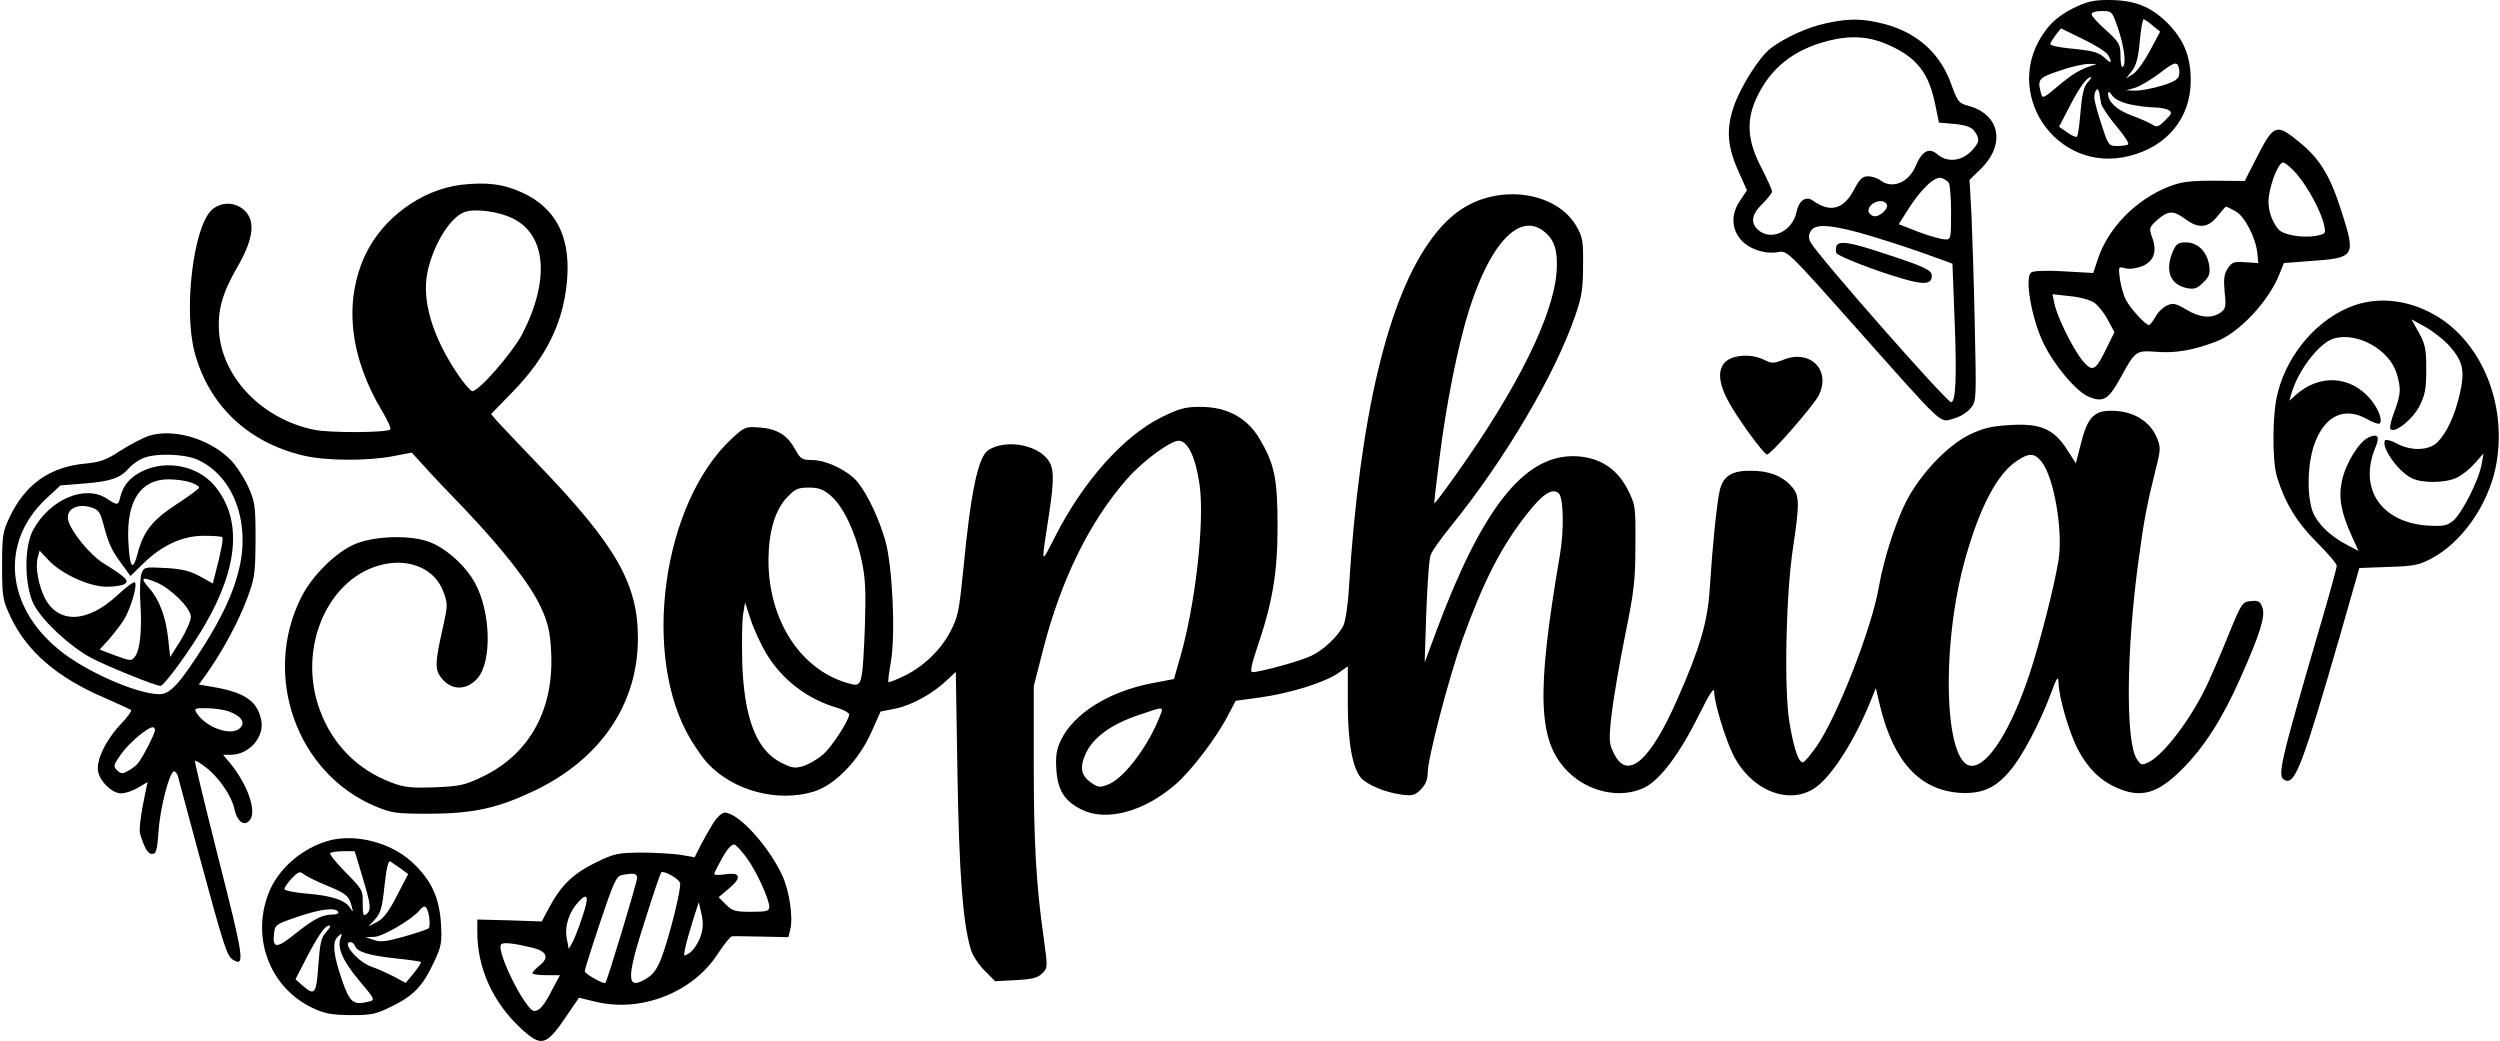 <?xml version="1.0" encoding="UTF-8" standalone="yes"?>
<svg version="1.0" xmlns="http://www.w3.org/2000/svg" width="239.815mm" height="99.886mm" viewBox="0 0 907 378" preserveAspectRatio="xMidYMid meet">
  <g transform="translate(0,378) scale(0.1,-0.1)" fill="#000000" stroke="none">
    <path d="M7521 3749 c-41 -21 -73 -46 -96 -77 -169 -221 34 -527 303 -458 138
35 222 139 222 274 0 87 -25 148 -84 208 -61 61 -121 84 -216 84 -55 0 -78 -6
-129 -31z m167 -78 c22 -68 28 -126 15 -134 -5 -3 -8 15 -8 40 0 42 -4 49 -52
93 -29 25 -53 52 -53 58 0 7 15 12 38 12 37 0 37 -1 60 -69z m124 16 l27 -22
-37 -69 c-20 -38 -48 -77 -62 -85 l-25 -16 22 28 c15 20 23 48 28 107 4 44 10
80 14 80 3 0 18 -10 33 -23z m-162 -107 c16 -29 12 -33 -11 -11 -24 22 -42 27
-136 36 -35 4 -63 10 -63 15 0 4 9 18 19 32 l20 25 80 -39 c44 -21 85 -47 91
-58z m258 -71 c-2 -16 -17 -26 -63 -40 -33 -10 -76 -18 -95 -18 l-35 1 32 9
c17 5 58 29 90 53 46 36 60 41 66 30 5 -8 7 -24 5 -35z m-319 32 c-41 -13 -71
-31 -125 -77 -50 -42 -52 -43 -58 -21 -13 49 -8 55 67 80 39 14 88 25 107 25
32 0 33 0 9 -7z m-14 -61 c-13 -15 -20 -44 -25 -105 -4 -47 -9 -88 -13 -91 -3
-3 -19 3 -35 15 l-30 21 40 77 c36 69 61 103 76 103 3 0 -3 -9 -13 -20z m50
-77 c3 -11 27 -48 55 -81 27 -32 47 -62 43 -66 -3 -3 -21 -6 -39 -6 -32 0 -33
2 -58 78 -14 42 -26 86 -26 98 0 27 14 41 18 17 1 -10 5 -28 7 -40z m105 -2
c28 -6 68 -11 88 -11 20 0 44 -5 52 -10 13 -8 11 -14 -13 -37 -24 -24 -30 -26
-47 -15 -11 7 -45 22 -75 33 -54 20 -85 49 -85 78 0 11 5 9 15 -6 9 -13 34
-25 65 -32z"/>
    <path d="M6624 3695 c-63 -13 -146 -51 -197 -89 -42 -31 -112 -141 -137 -216
-27 -81 -22 -144 20 -236 l29 -65 -24 -36 c-34 -48 -33 -102 1 -142 29 -35 89
-55 137 -46 32 6 36 2 284 -277 322 -362 300 -342 351 -328 23 6 50 22 63 38
21 27 21 30 15 302 -3 151 -9 332 -12 401 l-7 126 41 40 c92 91 69 200 -49
230 -31 8 -36 16 -58 76 -42 120 -134 198 -269 226 -66 14 -111 13 -188 -4z
m231 -79 c102 -46 145 -102 168 -218 l13 -63 57 -5 c40 -4 60 -11 71 -25 22
-29 20 -43 -13 -76 -36 -35 -86 -39 -121 -9 -30 26 -56 12 -79 -44 -26 -59
-84 -83 -127 -51 -10 8 -31 15 -45 15 -21 0 -30 -9 -50 -46 -38 -74 -87 -88
-151 -42 -25 18 -51 0 -59 -42 -15 -70 -93 -107 -140 -64 -28 26 -23 56 16 94
19 19 35 39 35 45 0 6 -18 46 -40 89 -50 96 -54 170 -16 251 51 109 135 175
260 207 85 21 150 16 221 -16z m217 -500 c4 -6 8 -55 8 -108 0 -95 -1 -98 -22
-97 -13 0 -56 12 -96 27 l-72 28 31 49 c48 77 99 126 124 119 11 -4 23 -12 27
-18z m-226 -77 c10 -16 -29 -51 -49 -43 -9 3 -17 12 -17 18 0 30 51 49 66 25z
m-101 -103 c50 -14 146 -44 215 -68 l125 -45 8 -209 c8 -205 4 -294 -13 -294
-16 0 -484 532 -509 579 -9 15 -9 27 -1 41 15 27 62 26 175 -4z"/>
    <path d="M6664 2887 c-3 -9 -3 -20 0 -26 8 -12 138 -63 238 -92 81 -24 108
-21 108 10 0 21 -28 34 -186 85 -111 37 -152 43 -160 23z"/>
    <path d="M8194 3217 l-48 -94 -110 1 c-92 0 -121 -4 -167 -22 -118 -47 -217
-148 -255 -259 l-18 -54 -106 6 c-63 4 -111 2 -119 -4 -25 -17 1 -167 44 -256
39 -81 119 -176 164 -195 53 -22 72 -11 114 65 56 102 57 103 131 98 68 -6
134 5 218 37 83 31 192 147 230 245 l16 40 91 7 c169 12 171 15 118 182 -42
131 -79 190 -154 251 -81 67 -92 63 -149 -48z m141 -69 c41 -48 89 -137 99
-185 7 -30 6 -32 -28 -39 -50 -9 -121 3 -138 24 -27 32 -41 81 -34 122 9 57
36 120 51 120 8 0 30 -19 50 -42z m-224 -134 c34 -17 75 -96 81 -154 l3 -35
-47 3 c-41 3 -48 1 -64 -23 -13 -20 -15 -38 -11 -85 6 -53 4 -61 -15 -75 -33
-22 -73 -19 -124 11 -38 23 -49 25 -70 15 -14 -6 -33 -24 -42 -41 -9 -16 -20
-30 -24 -30 -12 0 -68 61 -83 91 -9 16 -18 50 -22 75 -6 47 -6 47 20 40 16 -4
41 0 62 8 41 18 54 53 35 104 -12 34 -11 37 19 64 39 34 58 35 101 3 48 -36
83 -33 117 10 15 19 29 35 31 35 2 0 17 -7 33 -16z m-511 -333 c14 -10 36 -37
49 -62 l24 -45 -28 -57 c-41 -84 -51 -89 -87 -47 -35 42 -94 161 -103 209 l-7
33 63 -7 c35 -3 75 -14 89 -24z"/>
    <path d="M7884 2865 c-28 -69 -8 -119 53 -131 26 -5 37 -1 59 21 22 22 25 32
21 62 -8 50 -42 83 -84 83 -29 0 -36 -5 -49 -35z"/>
    <path d="M1670 3109 c-143 -18 -283 -120 -346 -253 -80 -170 -58 -372 62 -571
19 -32 32 -61 28 -64 -11 -12 -222 -13 -277 -1 -185 38 -329 185 -344 349 -7
80 10 145 64 238 59 101 69 168 30 207 -34 34 -86 35 -121 4 -67 -62 -103
-364 -62 -518 52 -192 194 -327 396 -374 80 -19 231 -20 324 -2 l68 13 42 -46
c22 -25 91 -98 152 -161 143 -151 237 -272 276 -357 25 -55 32 -85 36 -159 11
-207 -76 -368 -244 -451 -68 -33 -84 -37 -177 -41 -87 -3 -110 -1 -158 17
-123 46 -213 137 -259 259 -87 228 28 491 232 534 97 20 184 -19 214 -98 17
-45 17 -50 0 -128 -31 -136 -31 -159 -3 -191 35 -42 89 -41 127 2 54 60 49
241 -8 346 -35 65 -111 132 -173 152 -75 25 -208 18 -274 -15 -68 -34 -147
-114 -184 -188 -143 -284 -17 -639 269 -759 60 -25 75 -27 200 -27 158 1 246
21 378 84 238 114 374 312 375 550 1 200 -78 339 -363 635 -69 72 -135 142
-148 156 l-22 26 77 79 c129 132 191 265 200 424 8 145 -44 244 -160 299 -70
33 -132 41 -227 30z m185 -120 c126 -59 140 -225 37 -424 -36 -67 -156 -205
-180 -205 -6 0 -30 27 -52 60 -93 137 -132 269 -111 372 23 107 89 210 144
221 41 9 114 -2 162 -24z"/>
    <path d="M5430 3070 c-93 -16 -166 -63 -233 -153 -161 -214 -264 -648 -303
-1272 -3 -60 -13 -122 -20 -136 -19 -38 -70 -87 -115 -109 -35 -18 -186 -60
-216 -60 -8 0 -2 30 17 86 57 167 75 274 75 444 0 174 -11 226 -67 320 -45 74
-117 113 -213 113 -56 0 -77 -6 -140 -37 -138 -68 -284 -231 -387 -433 -54
-105 -52 -113 -22 84 19 127 18 165 -6 196 -43 55 -155 72 -215 33 -37 -24
-64 -152 -91 -436 -15 -148 -19 -171 -47 -223 -35 -68 -101 -130 -172 -163
-27 -13 -51 -22 -53 -20 -1 2 2 34 9 71 18 103 6 351 -20 443 -24 81 -60 159
-98 209 -32 42 -115 83 -167 83 -37 0 -43 4 -61 37 -29 53 -65 76 -129 81 -52
4 -55 3 -101 -39 -254 -235 -331 -793 -150 -1094 20 -33 48 -73 63 -88 93 -98
252 -140 382 -101 77 23 164 112 210 215 l34 76 56 11 c59 13 134 54 186 104
l31 29 6 -368 c6 -359 19 -539 48 -638 6 -22 29 -57 50 -78 l39 -39 75 4 c59
3 79 8 95 24 21 20 21 22 6 130 -27 190 -36 341 -36 631 l0 282 34 133 c66
257 170 467 307 622 57 64 155 136 185 136 33 0 62 -60 76 -160 19 -137 -16
-443 -73 -635 l-20 -70 -84 -16 c-155 -31 -279 -109 -326 -205 -17 -36 -20
-58 -17 -107 5 -77 30 -116 94 -147 89 -43 225 -6 338 92 57 49 148 168 190
249 l29 55 88 12 c108 15 231 53 282 87 l37 26 0 -134 c0 -141 17 -235 48
-271 23 -25 86 -52 144 -60 42 -6 51 -4 73 18 17 17 25 36 25 60 0 53 77 346
126 484 78 215 141 338 235 457 56 72 91 94 114 75 18 -15 21 -131 5 -225 -87
-507 -80 -677 29 -786 75 -75 192 -100 278 -58 57 28 129 124 198 264 37 74
54 102 55 85 0 -40 39 -168 68 -228 66 -134 210 -190 305 -117 58 44 136 167
192 303 l22 54 16 -68 c49 -199 143 -301 286 -312 81 -5 130 15 184 79 44 50
109 174 148 278 22 60 28 70 29 45 0 -51 37 -178 68 -240 36 -70 81 -116 142
-143 89 -40 150 -23 240 68 79 79 146 184 210 329 72 162 92 226 80 257 -8 22
-15 26 -42 23 -31 -3 -34 -7 -83 -128 -28 -69 -63 -150 -78 -181 -58 -121
-153 -246 -208 -275 -27 -13 -29 -13 -45 11 -41 63 -38 398 7 724 19 143 29
195 64 336 16 63 16 73 2 106 -23 56 -78 92 -146 97 -79 6 -104 -17 -129 -116
l-19 -74 -32 50 c-48 75 -97 96 -208 89 -67 -4 -97 -11 -148 -36 -72 -36 -158
-122 -214 -216 -43 -72 -94 -223 -114 -340 -26 -148 -151 -468 -225 -574 -21
-30 -43 -56 -48 -58 -16 -5 -33 41 -50 140 -21 117 -14 465 12 637 25 166 24
193 -6 225 -34 38 -81 56 -146 56 -68 1 -100 -18 -113 -68 -11 -44 -27 -201
-37 -358 -7 -121 -36 -219 -118 -404 -99 -226 -182 -296 -230 -196 -18 36 -19
47 -8 145 7 58 29 186 49 285 32 157 37 198 37 326 1 143 0 147 -29 204 -40
78 -109 119 -199 119 -181 -1 -332 -196 -498 -644 l-39 -105 6 184 c4 101 10
194 16 207 5 14 37 59 72 102 196 242 378 549 453 767 23 66 28 98 28 180 1
92 -1 104 -26 147 -50 84 -168 128 -288 108z m172 -130 c39 -30 51 -71 46
-148 -13 -160 -141 -419 -361 -729 -44 -62 -81 -112 -83 -110 -1 1 7 72 18
157 24 198 69 422 109 547 77 242 183 353 271 283z m1807 -837 c45 -56 78
-252 61 -357 -15 -93 -65 -289 -103 -406 -67 -205 -151 -340 -212 -340 -101 0
-113 442 -21 761 53 184 115 300 185 346 44 30 65 29 90 -4z m-4394 -124 c44
-39 88 -131 110 -233 14 -64 16 -108 12 -240 -8 -203 -11 -218 -46 -210 -181
42 -306 228 -304 455 1 99 24 178 67 223 29 31 40 36 79 36 37 0 53 -6 82 -31z
m-235 -573 c57 -94 148 -164 258 -196 23 -7 42 -18 42 -23 0 -21 -62 -117 -94
-145 -19 -17 -50 -35 -70 -42 -32 -10 -42 -9 -80 10 -90 43 -136 156 -144 356
-2 72 -1 153 2 179 l8 48 21 -64 c12 -36 38 -91 57 -123z m1429 -223 c-41
-108 -129 -226 -187 -250 -30 -12 -37 -12 -58 2 -42 27 -49 56 -26 108 26 59
93 108 192 141 93 32 92 32 79 -1z"/>
    <path d="M8545 2672 c-130 -45 -242 -172 -279 -317 -20 -73 -21 -246 -3 -306
29 -94 71 -164 144 -237 40 -40 73 -78 73 -86 0 -7 -23 -91 -51 -187 -161
-551 -167 -580 -135 -592 35 -14 64 62 196 519 l72 252 107 4 c94 3 112 7 159
33 107 58 199 190 228 324 45 212 -37 437 -198 544 -99 65 -214 83 -313 49z
m346 -150 c48 -55 55 -89 35 -175 -18 -77 -47 -139 -81 -173 -31 -30 -95 -32
-147 -4 -20 11 -40 16 -43 11 -14 -24 46 -111 96 -136 37 -20 123 -19 165 1
19 9 48 32 65 52 l32 36 -7 -39 c-10 -58 -72 -180 -104 -206 -23 -18 -36 -20
-92 -17 -170 12 -252 135 -189 285 16 39 8 50 -26 35 -34 -16 -82 -93 -96
-157 -13 -61 -4 -114 36 -202 l24 -53 -40 21 c-65 33 -118 86 -130 133 -19 69
-13 176 13 242 38 97 108 128 189 82 21 -12 42 -19 45 -15 12 11 -6 56 -36 91
-73 83 -184 88 -269 12 l-23 -21 7 25 c25 86 101 185 154 201 85 25 203 -40
229 -128 16 -55 15 -73 -9 -138 -12 -31 -18 -59 -14 -63 16 -16 80 35 105 83
21 42 25 63 25 135 0 74 -4 91 -27 133 l-27 48 51 -28 c27 -15 68 -47 89 -71z"/>
    <path d="M6283 2480 c-50 -20 -55 -75 -14 -152 30 -59 131 -198 143 -198 14 0
163 171 186 212 49 92 -28 172 -127 132 -36 -14 -42 -14 -70 0 -33 17 -83 20
-118 6z"/>
    <path d="M535 2197 c-22 -8 -68 -32 -102 -54 -50 -33 -73 -41 -127 -46 -129
-12 -218 -76 -274 -195 -25 -52 -27 -68 -27 -177 0 -114 2 -123 32 -187 58
-122 167 -217 337 -290 49 -22 94 -42 99 -45 4 -3 -14 -28 -41 -56 -53 -57
-88 -132 -78 -170 9 -38 52 -77 83 -77 15 0 43 9 62 21 l34 20 -7 -33 c-17
-81 -25 -140 -20 -156 18 -55 28 -72 44 -72 14 0 18 13 23 83 5 82 40 217 56
217 5 0 11 -8 14 -17 2 -10 39 -144 80 -298 88 -324 98 -355 120 -369 45 -28
39 8 -52 365 -49 194 -88 355 -86 357 2 2 20 -8 40 -24 47 -36 93 -103 103
-150 10 -47 37 -67 57 -40 24 32 -8 126 -71 204 l-27 32 27 0 c67 0 123 63
112 124 -13 68 -56 100 -163 120 l-64 11 29 40 c55 78 112 182 144 266 30 79
32 92 33 219 0 128 -2 138 -28 196 -16 34 -45 78 -65 97 -79 77 -209 113 -297
84z m180 -86 c128 -58 191 -223 151 -393 -20 -87 -59 -171 -129 -283 -88 -138
-122 -175 -161 -175 -80 0 -268 82 -363 160 -195 157 -216 391 -50 548 l54 50
89 7 c94 8 127 19 159 55 11 13 34 29 50 36 44 20 152 17 200 -5z m114 -914
c47 -17 62 -43 36 -63 -34 -26 -122 7 -154 58 -10 16 -7 18 36 17 27 0 63 -5
82 -12z m-269 -67 c0 -13 -44 -99 -62 -121 -7 -9 -24 -21 -37 -28 -19 -11 -26
-10 -39 3 -14 14 -13 19 14 57 27 40 97 99 116 99 4 0 8 -5 8 -10z"/>
    <path d="M513 2069 c-44 -22 -68 -50 -79 -93 -7 -31 -10 -32 -49 -6 -79 52
-208 -3 -268 -115 -33 -61 -31 -202 3 -269 31 -60 130 -152 208 -194 56 -30
234 -102 252 -102 13 0 113 137 163 225 122 211 133 384 32 503 -61 72 -175
94 -262 51z m176 -40 c17 -6 31 -14 31 -19 0 -4 -36 -31 -81 -60 -89 -58 -121
-99 -142 -179 -18 -69 -29 -53 -34 48 -6 144 45 221 147 221 26 0 61 -5 79
-11z m-319 -142 c21 -80 31 -102 66 -150 l35 -48 47 46 c68 66 142 100 219
100 33 0 64 -2 67 -5 5 -5 -5 -56 -25 -132 l-9 -36 -47 26 c-35 19 -65 27
-124 30 -76 4 -79 4 -88 -20 -5 -13 -7 -63 -4 -110 6 -95 -1 -167 -20 -192
-12 -16 -16 -16 -70 4 l-58 22 33 36 c18 21 43 53 55 72 25 41 50 126 40 136
-3 4 -33 -18 -65 -48 -108 -100 -213 -103 -262 -9 -23 47 -35 110 -26 146 l7
26 33 -35 c47 -50 148 -96 211 -96 28 0 57 5 65 10 17 12 5 24 -75 74 -50 30
-119 115 -130 157 -10 41 34 64 87 46 21 -7 30 -19 38 -50z m195 -221 c54 -23
125 -94 125 -125 0 -15 -17 -53 -37 -86 l-38 -60 -7 65 c-9 82 -32 143 -70
186 -33 37 -26 42 27 20z"/>
    <path d="M2587 793 c-13 -21 -34 -58 -46 -81 l-22 -44 -52 9 c-29 4 -93 8
-143 8 -85 -1 -97 -3 -168 -38 -81 -41 -122 -81 -166 -163 l-26 -49 -117 4
-117 3 0 -46 c0 -130 56 -254 158 -349 76 -70 92 -65 170 51 l41 60 63 -15
c165 -39 352 35 442 176 22 33 45 62 50 62 6 1 55 0 108 -1 l97 -2 7 27 c11
45 -3 141 -29 197 -50 108 -160 228 -209 228 -10 0 -28 -17 -41 -37z m123
-130 c35 -49 79 -146 80 -175 0 -15 -10 -18 -65 -18 -58 0 -69 3 -92 26 l-27
27 38 32 c48 40 41 60 -15 51 -22 -3 -39 -3 -39 1 0 5 14 31 30 60 19 34 35
50 44 47 7 -3 28 -26 46 -51z m-244 -88 c6 -16 -37 -190 -67 -271 -15 -39 -30
-61 -53 -75 -76 -47 -77 -5 -4 220 27 86 52 159 55 163 6 11 63 -20 69 -37z
m-156 18 c0 -16 -108 -373 -115 -381 -6 -6 -75 33 -75 42 0 6 25 86 56 178 47
141 59 167 77 171 46 9 57 7 57 -10z m-200 -145 c-11 -35 -27 -74 -34 -88
l-14 -25 -7 37 c-9 46 8 97 42 134 35 38 40 19 13 -58z m429 -71 c-8 -22 -25
-47 -38 -56 -23 -15 -23 -15 -16 19 4 19 17 64 28 100 l21 65 10 -44 c7 -33 6
-54 -5 -84z m-606 -38 c50 -13 58 -36 24 -63 -15 -12 -27 -25 -27 -29 0 -4 23
-7 50 -7 l50 0 -25 -47 c-32 -63 -49 -83 -68 -83 -31 0 -138 214 -121 241 6
10 47 5 117 -12z"/>
    <path d="M1197 730 c-101 -26 -192 -104 -226 -196 -61 -161 7 -338 157 -411
48 -23 70 -27 142 -28 77 0 92 3 152 33 77 38 110 72 151 160 27 57 29 71 25
140 -6 96 -37 161 -108 225 -75 68 -199 100 -293 77z m116 -133 c31 -103 33
-120 14 -136 -11 -8 -13 -1 -13 39 1 48 -1 52 -62 113 -34 35 -59 66 -56 70 4
4 26 7 48 7 l41 0 28 -93z m139 30 l27 -20 -41 -79 c-29 -57 -49 -83 -72 -95
l-31 -16 24 26 c20 22 26 43 34 121 7 64 14 93 21 89 6 -4 23 -16 38 -26z
m-270 -61 c73 -30 82 -38 92 -76 6 -22 5 -23 -5 -7 -17 29 -68 46 -158 53 -46
4 -81 11 -81 17 0 6 12 23 27 39 23 24 29 26 42 15 9 -7 46 -26 83 -41z m373
-112 c3 -20 3 -40 -2 -44 -4 -4 -44 -17 -89 -30 -64 -18 -87 -21 -110 -12
l-29 10 31 1 c31 1 137 63 164 96 19 23 27 18 35 -21z m-330 16 c3 -6 -5 -10
-19 -10 -39 0 -68 -15 -136 -69 -68 -55 -84 -55 -78 -1 3 32 6 35 83 61 84 29
140 36 150 19z m-43 -73 c-19 -20 -23 -40 -29 -120 -7 -106 -13 -114 -58 -74
l-25 22 41 80 c45 85 66 115 82 115 6 0 1 -10 -11 -23z m52 -22 c-14 -34 8
-84 66 -153 59 -70 60 -72 36 -78 -57 -14 -69 -4 -98 81 -30 87 -35 134 -16
153 16 16 19 15 12 -3z m52 -29 c9 -22 52 -35 147 -45 48 -5 90 -11 92 -13 3
-2 -9 -20 -25 -40 l-30 -36 -43 23 c-23 12 -59 28 -79 35 -49 15 -113 90 -78
90 6 0 13 -6 16 -14z"/>
  </g>
</svg>